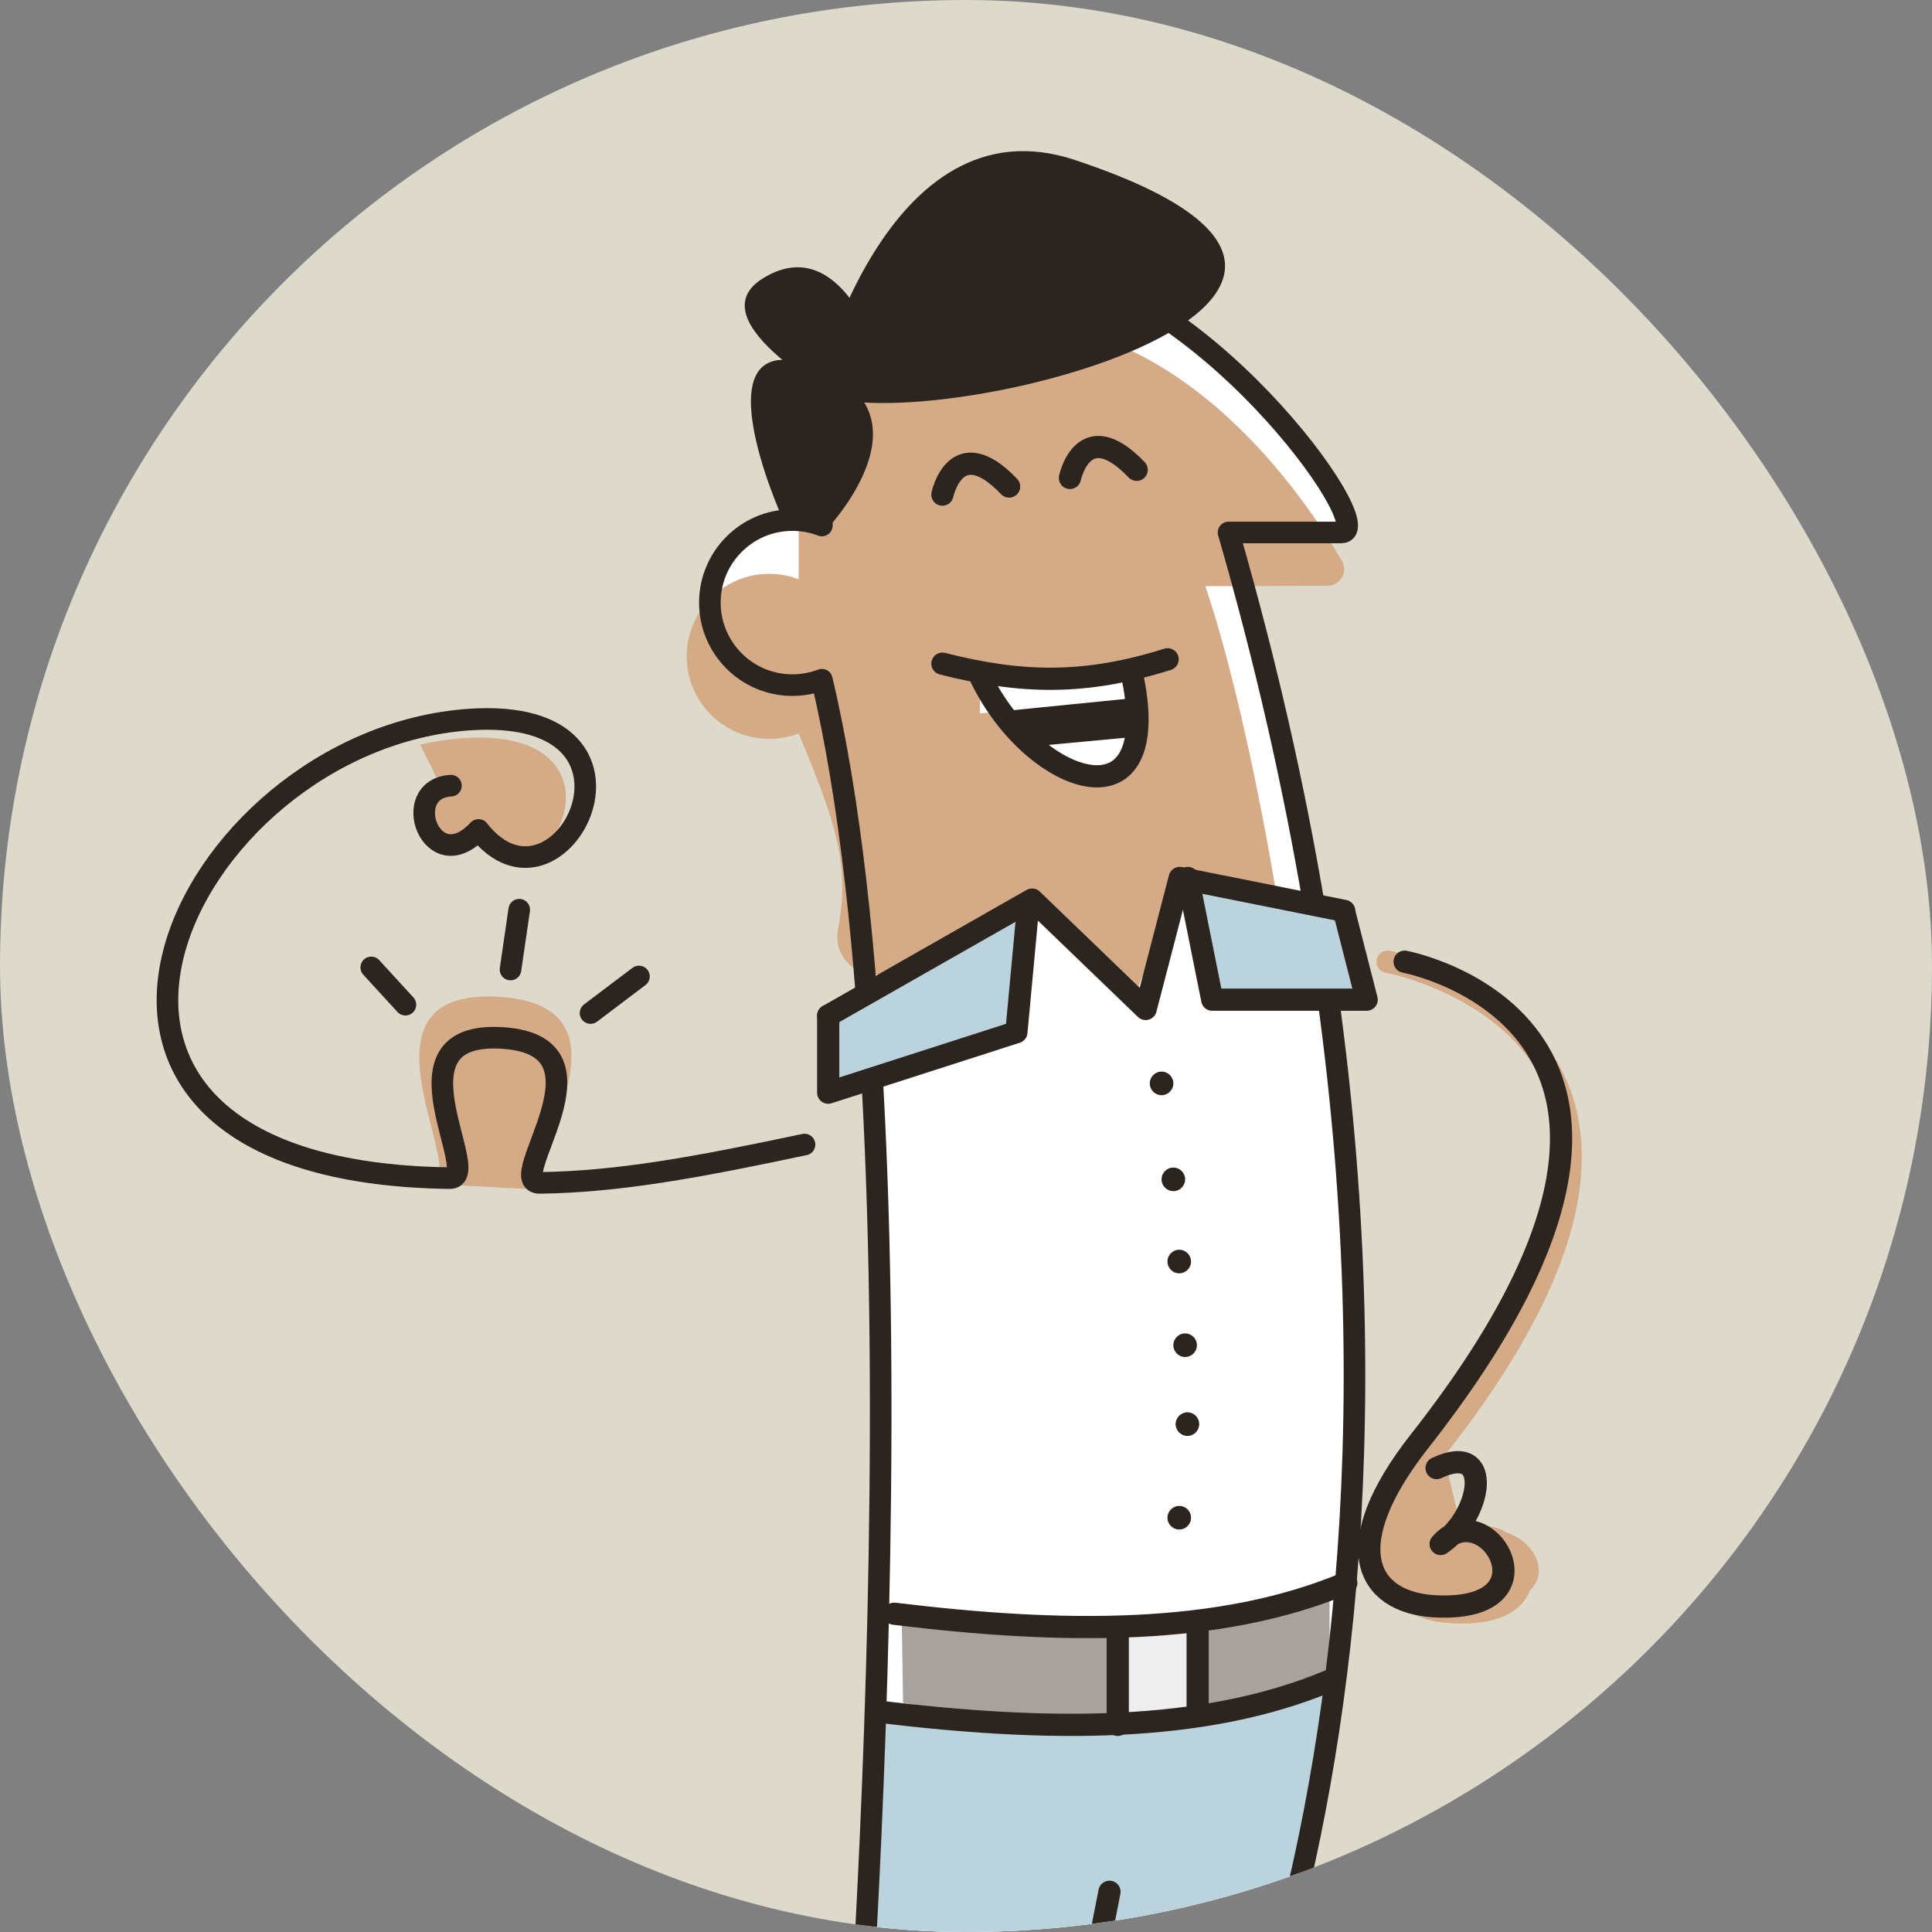 <svg width="154" height="154" viewBox="0 0 154 154" fill="none" xmlns="http://www.w3.org/2000/svg">
<rect x="0" y="0" width="154" height="154" fill="#808080" stroke="none"/>
<g clip-path="url(#clip0_4793_3320)">
<rect width="154" height="154" rx="77" fill="#DDD9CB"/>
<path fill-rule="evenodd" clip-rule="evenodd" d="M67.445 174.763C67.445 174.763 74.37 92.701 65.278 54.386C64.548 54.665 63.757 54.818 62.929 54.818C59.299 54.818 56.352 51.871 56.352 48.241C56.352 44.611 59.299 41.663 62.929 41.663C63.757 41.663 64.548 41.816 65.278 42.096V37.952C65.278 28.877 72.647 21.509 81.722 21.509C94.621 21.509 110.122 42.65 106.665 42.65C103.208 42.65 97.696 42.65 97.696 42.65C121.857 126.282 94.817 175.228 94.817 175.228" fill="white"/>
<path fill-rule="evenodd" clip-rule="evenodd" d="M114.808 114.87C107.097 123.209 109.753 127.702 116.172 128.037C127.843 128.59 121.044 118.941 116.774 123.073" fill="#D5AB87"/>
<path fill-rule="evenodd" clip-rule="evenodd" d="M69.674 136.785L67.536 175.647L94.207 177.583C100.418 164.701 104.206 149.913 105.606 134.566C93.165 137.176 82.754 139.986 69.674 136.785Z" fill="#BAD3DD"/>
<path fill-rule="evenodd" clip-rule="evenodd" d="M71.87 128.529L71.983 135.728C83.488 137.947 94.834 137.572 105.978 133.968V127.011C94.285 131.316 82.939 131.535 71.87 128.529Z" fill="#A8A29E"/>
<path d="M95.466 129.48H88.924V136.633H95.466V129.48Z" fill="#EEEEEE"/>
<path d="M110.601 76.657C110.601 76.657 140.613 82.202 114.571 115.34C108.012 123.679 110.272 128.172 115.731 128.507C125.659 129.06 119.875 119.411 116.243 123.543" stroke="#D5AB87" stroke-width="1.77" stroke-miterlimit="1.5" stroke-linecap="round" stroke-linejoin="round"/>
<path fill-rule="evenodd" clip-rule="evenodd" d="M101.841 71.882L94.039 69.982L90.426 79.516L82.215 72.106L73.708 77.292C73.708 77.292 71.962 77.482 70.108 77.684C69.16 77.787 68.219 77.44 67.566 76.745C66.912 76.051 66.623 75.091 66.783 74.151C67.779 68.901 66.638 65.621 63.663 58.462C62.933 58.742 62.142 58.894 61.314 58.894C57.684 58.894 54.737 55.947 54.737 52.317C54.737 48.687 57.684 45.739 61.314 45.739C62.142 45.739 62.933 45.893 63.663 46.172V42.028C63.663 32.953 71.031 25.585 80.107 25.585C94.478 25.585 103.924 39.483 106.974 44.72C107.204 45.129 107.199 45.629 106.963 46.034C106.727 46.439 106.294 46.689 105.825 46.69C102.366 46.705 96.08 46.727 96.08 46.727C99.48 56.816 101.841 71.882 101.841 71.882Z" fill="#D5AB87"/>
<path fill-rule="evenodd" clip-rule="evenodd" d="M78.179 54.006C82.372 62.705 93.078 66.355 90.179 53.521L78.179 54.006Z" fill="#2C241E"/>
<path fill-rule="evenodd" clip-rule="evenodd" d="M78.112 53.53L90.387 53.53L90.387 55.644L78.111 56.871L78.112 53.53Z" fill="#FEFFFE"/>
<path fill-rule="evenodd" clip-rule="evenodd" d="M81.43 59.578L90.856 58.698L88.272 61.752L85.454 61.752L81.43 59.578Z" fill="#FEFFFE"/>
<path d="M78.179 54.006C82.372 62.705 93.078 66.355 90.179 53.521" stroke="#2C241E" stroke-width="1.77" stroke-miterlimit="1.5" stroke-linecap="round" stroke-linejoin="round"/>
<path d="M67.677 174.556C67.677 174.556 74.601 92.493 65.51 54.179C64.78 54.458 63.988 54.611 63.161 54.611C59.531 54.611 56.584 51.664 56.584 48.034C56.584 44.404 59.531 41.456 63.161 41.456C63.988 41.456 64.78 41.609 65.51 41.889V37.745C65.51 28.67 72.878 21.302 81.953 21.302C94.852 21.302 110.354 42.443 106.897 42.443C103.439 42.443 97.927 42.443 97.927 42.443C122.089 126.075 95.048 175.021 95.048 175.021" stroke="#2C241E" stroke-width="1.721" stroke-miterlimit="1.5" stroke-linecap="round" stroke-linejoin="round"/>
<path fill-rule="evenodd" clip-rule="evenodd" d="M81.947 72.275L81.017 82.273L66.016 87.098V80.957" fill="#BAD3DD"/>
<path d="M81.947 72.275L81.017 82.273L66.016 87.098V80.957" stroke="#2C241E" stroke-width="1.77" stroke-miterlimit="1.5" stroke-linecap="round" stroke-linejoin="round"/>
<path fill-rule="evenodd" clip-rule="evenodd" d="M94.683 69.982L96.628 79.684H108.937L107.142 72.67" fill="#BAD3DD"/>
<path d="M94.683 69.982L96.628 79.684H108.937L107.142 72.67" stroke="#2C241E" stroke-width="1.77" stroke-miterlimit="1.5" stroke-linecap="round" stroke-linejoin="round"/>
<path d="M66.016 80.958L82.267 71.706L91.32 80.425L94.036 69.982L107.143 72.606" stroke="#2C241E" stroke-width="1.77" stroke-miterlimit="1.5" stroke-linecap="round" stroke-linejoin="round"/>
<path d="M69.95 136.426C83.326 138.057 95.879 138.213 105.976 133.969" stroke="#2C241E" stroke-width="1.77" stroke-miterlimit="1.5" stroke-linecap="round" stroke-linejoin="round"/>
<path d="M71.286 128.632C84.662 130.263 97.215 130.419 107.312 126.175" stroke="#2C241E" stroke-width="1.77" stroke-miterlimit="1.5" stroke-linecap="round" stroke-linejoin="round"/>
<path d="M89.096 137.489V129.694" stroke="#2C241E" stroke-width="1.77" stroke-miterlimit="1.5" stroke-linecap="round" stroke-linejoin="round"/>
<path d="M95.465 136.633V129.694" stroke="#2C241E" stroke-width="1.766" stroke-miterlimit="1.5" stroke-linecap="round" stroke-linejoin="round"/>
<path fill-rule="evenodd" clip-rule="evenodd" d="M88.436 150.796L85.819 164.098L88.478 166.789L84.753 168.596L83.235 175.021" fill="white"/>
<path d="M88.436 150.796L85.819 164.098L88.478 166.789L84.753 168.596L83.235 175.021" stroke="#2C241E" stroke-width="1.77" stroke-miterlimit="1.5" stroke-linecap="round" stroke-linejoin="round"/>
<path d="M93.997 101.497C94.516 101.497 94.937 101.076 94.937 100.557C94.937 100.038 94.516 99.617 93.997 99.617C93.478 99.617 93.058 100.038 93.058 100.557C93.058 101.076 93.478 101.497 93.997 101.497Z" fill="#2C241E"/>
<path d="M92.588 87.297C93.107 87.297 93.528 86.877 93.528 86.358C93.528 85.839 93.107 85.418 92.588 85.418C92.069 85.418 91.649 85.839 91.649 86.358C91.649 86.877 92.069 87.297 92.588 87.297Z" fill="#2C241E"/>
<path d="M93.527 94.946C94.046 94.946 94.467 94.525 94.467 94.006C94.467 93.487 94.046 93.066 93.527 93.066C93.008 93.066 92.588 93.487 92.588 94.006C92.588 94.525 93.008 94.946 93.527 94.946Z" fill="#2C241E"/>
<path d="M93.911 121.914C94.428 121.962 94.886 121.582 94.934 121.065C94.982 120.548 94.602 120.09 94.085 120.042C93.569 119.994 93.111 120.374 93.062 120.891C93.014 121.408 93.394 121.866 93.911 121.914Z" fill="#2C241E"/>
<path d="M94.379 108.163C94.896 108.211 95.354 107.831 95.402 107.314C95.45 106.797 95.07 106.339 94.554 106.291C94.037 106.243 93.579 106.623 93.531 107.14C93.483 107.657 93.862 108.115 94.379 108.163Z" fill="#2C241E"/>
<path d="M94.562 114.453C95.079 114.501 95.537 114.121 95.585 113.604C95.633 113.087 95.254 112.629 94.737 112.581C94.22 112.533 93.762 112.913 93.714 113.43C93.666 113.947 94.046 114.405 94.562 114.453Z" fill="#2C241E"/>
<path d="M111.963 76.657C111.963 76.657 139.203 81.733 113.161 114.87C106.603 123.21 108.862 127.702 114.322 128.037C124.249 128.59 118.465 118.941 114.834 123.073C118.118 120.845 119.109 114.845 114.51 117.02" stroke="#2C241E" stroke-width="1.77" stroke-miterlimit="1.5" stroke-linecap="round" stroke-linejoin="round"/>
<path d="M75.12 52.902C81.294 54.467 86.377 54.659 93.071 52.552" stroke="#2C241E" stroke-width="1.77" stroke-miterlimit="1.5" stroke-linecap="round" stroke-linejoin="round"/>
<path d="M75.119 39.427C75.119 39.427 76.189 34.339 80.436 38.781" stroke="#2C241E" stroke-width="1.77" stroke-miterlimit="1.5" stroke-linecap="round" stroke-linejoin="round"/>
<path d="M85.285 38.097C85.285 38.097 86.356 33.009 90.603 37.45" stroke="#2C241E" stroke-width="1.77" stroke-miterlimit="1.5" stroke-linecap="round" stroke-linejoin="round"/>
<path fill-rule="evenodd" clip-rule="evenodd" d="M43.784 94.867C39.711 94.926 52.352 80.347 39.924 79.469C26.992 78.556 38.021 94.412 34.187 94.361" fill="#D5AB87"/>
<path fill-rule="evenodd" clip-rule="evenodd" d="M33.496 59.348C34.595 59.096 35.718 58.925 36.861 58.843C51.547 57.803 43.29 74.04 37.515 66.673C34.169 70.255 31.829 63.768 35.559 63.534" fill="#D5AB87"/>
<path d="M64.129 91.231C55.384 93.086 49.25 94.199 43.031 94.289C39.976 94.334 49.456 83.401 40.136 82.743C30.439 82.058 38.709 93.948 35.834 93.909C-1.934 93.392 14.388 58.956 37.395 57.359C53.861 56.218 44.632 74.437 38.142 66.153C34.397 70.17 31.761 62.88 35.943 62.625" stroke="#2C241E" stroke-width="1.721" stroke-miterlimit="1.5" stroke-linecap="round" stroke-linejoin="round"/>
<path d="M29.593 77.113L32.316 80.084" stroke="#2C241E" stroke-width="1.721" stroke-miterlimit="1.5" stroke-linecap="round" stroke-linejoin="round"/>
<path d="M41.388 72.513L40.693 77.28" stroke="#2C241E" stroke-width="1.721" stroke-miterlimit="1.5" stroke-linecap="round" stroke-linejoin="round"/>
<path d="M50.932 77.834L47.073 80.749" stroke="#2C241E" stroke-width="1.721" stroke-miterlimit="1.5" stroke-linecap="round" stroke-linejoin="round"/>
<path fill-rule="evenodd" clip-rule="evenodd" d="M67.522 32.114L71.13 31.369C71.13 31.369 67.98 17.851 60.877 22.147C55.149 25.584 67.522 32.114 67.522 32.114Z" fill="#2C241E"/>
<path fill-rule="evenodd" clip-rule="evenodd" d="M62.309 41.165L65.689 42.425C65.689 42.425 74.854 33.031 65.058 29.25C55.263 25.526 62.309 41.165 62.309 41.165Z" fill="#2C241E"/>
<path fill-rule="evenodd" clip-rule="evenodd" d="M65.001 31.255C72.963 35.436 119.018 23.808 85.68 12.753C70.558 7.712 65.001 31.255 65.001 31.255Z" fill="#2C241E"/>
</g>
<defs>
<clipPath id="clip0_4793_3320">
<rect width="154" height="154" rx="77" fill="white"/>
</clipPath>
</defs>
</svg>
